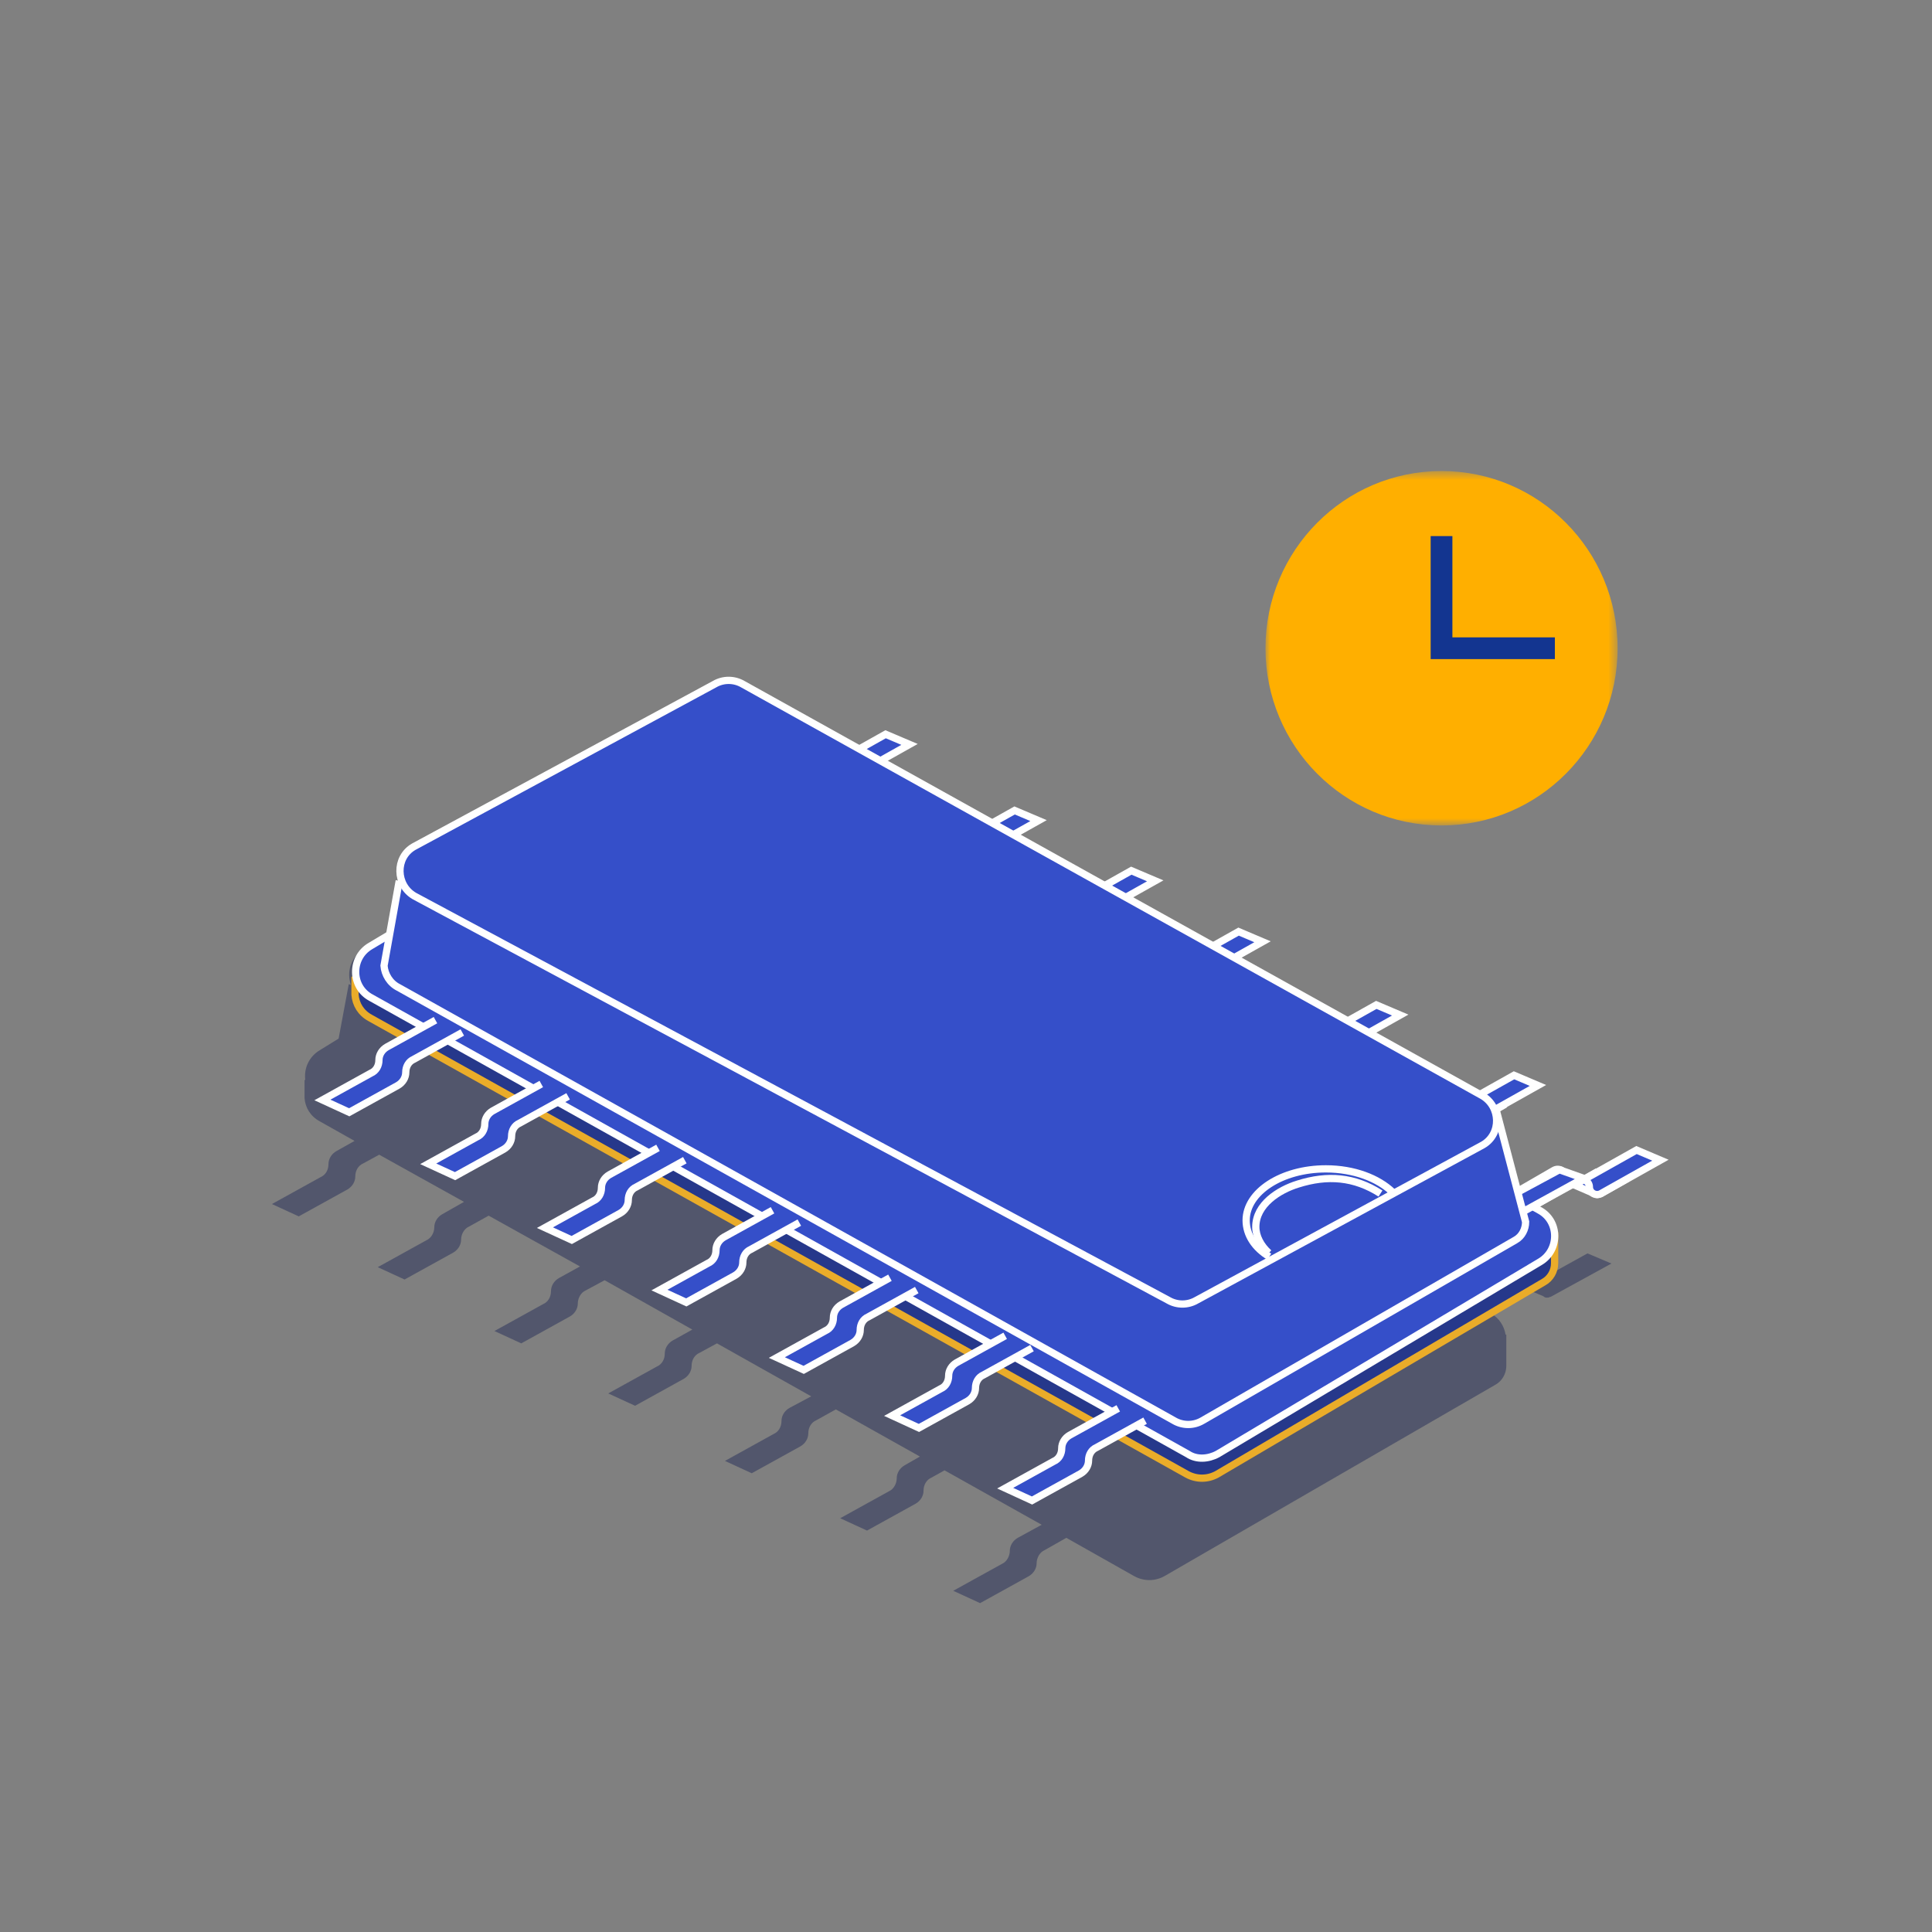 <?xml version="1.0" encoding="UTF-8"?>
<svg width="200px" height="200px" viewBox="0 0 200 200" version="1.1" xmlns="http://www.w3.org/2000/svg" xmlns:xlink="http://www.w3.org/1999/xlink">
    <rect x="0" y="0" width="200" height="200" fill="#808080" stroke="none"/>
    <!-- Generator: Sketch 52.6 (67491) - http://www.bohemiancoding.com/sketch -->
    <title>Illustration / Timing devices</title>
    <desc>Created with Sketch.</desc>
    <defs>
        <polygon id="path-1" points="0.001 0.549 36.454 0.549 36.454 37.24 0.001 37.24"></polygon>
    </defs>
    <g id="Illustration-/-Timing-devices" stroke="none" stroke-width="1" fill="none" fill-rule="evenodd">
        <g id="Group-10" transform="translate(28, 70)">
            <g id="Group-9">
                <g id="Group" opacity="0.44" transform="translate(0, 11)" fill="#172152">
                    <path d="M138.813,49.801 L136.336,48.75 L132.135,51.078 L130.859,51.754 C130.859,51.754 130.859,51.754 130.859,51.754 L129.809,52.355 L131.759,53.182 C131.834,53.257 131.985,53.332 132.06,53.332 C132.06,53.332 132.06,53.332 132.06,53.332 C132.21,53.332 132.36,53.332 132.435,53.257 C132.51,53.257 132.51,53.257 132.51,53.257 L138.813,49.801 Z" id="Path"></path>
                    <path d="M130.934,51.754 L128.608,50.928 C128.383,50.778 128.083,50.778 127.858,50.928 L124.106,53.106 L121.93,44.919 L121.78,44.919 C121.78,44.844 121.705,44.769 121.705,44.694 L122.155,44.468 L126.132,42.215 L123.656,41.163 L120.204,43.116 L108.649,36.656 L111.875,34.853 L109.399,33.802 L106.473,35.454 L94.693,28.919 L97.544,27.267 L95.068,26.215 L92.517,27.642 L83.513,22.61 L86.439,20.957 L83.963,19.906 L81.262,21.408 L71.732,16.075 L74.283,14.647 L71.807,13.596 L69.556,14.873 L57.926,8.413 L60.852,6.76 L58.376,5.709 L55.75,7.211 L43.67,0.526 C42.769,-2.13995488e-14 41.644,-2.13995488e-14 40.743,0.526 L9.604,17.352 C8.254,18.103 7.879,19.68 8.329,20.957 L8.104,20.882 L7.053,26.516 L5.102,27.718 C3.977,28.394 3.452,29.595 3.602,30.797 L3.527,30.797 L3.527,32.675 C3.602,33.652 4.127,34.553 5.102,35.079 L8.704,37.107 L6.828,38.159 C6.303,38.459 6.003,38.985 6.003,39.511 C6.003,40.112 5.703,40.637 5.177,40.863 L0.15,43.642 L2.926,44.919 L7.954,42.14 C8.479,41.839 8.779,41.313 8.779,40.788 C8.779,40.187 9.079,39.661 9.604,39.435 L11.255,38.534 L20.034,43.417 L17.783,44.694 C17.258,44.994 16.958,45.52 16.958,46.046 C16.958,46.571 16.658,47.172 16.132,47.398 L11.105,50.177 L13.881,51.454 L18.909,48.675 C19.434,48.374 19.734,47.848 19.734,47.323 C19.734,46.797 20.034,46.196 20.559,45.971 L22.585,44.844 L32.039,50.102 L29.863,51.304 C29.338,51.604 29.038,52.13 29.038,52.656 C29.038,53.257 28.738,53.782 28.213,54.008 L23.185,56.787 L25.962,58.064 L30.989,55.285 C31.514,54.984 31.814,54.459 31.814,53.933 C31.814,53.407 32.114,52.806 32.64,52.581 L34.591,51.529 L43.67,56.637 L41.644,57.764 C41.119,58.064 40.818,58.59 40.818,59.116 C40.818,59.717 40.518,60.242 39.993,60.468 L34.966,63.247 L37.742,64.524 L42.769,61.745 C43.295,61.444 43.595,60.918 43.595,60.393 C43.595,59.792 43.895,59.266 44.42,59.041 L46.221,58.064 L55.975,63.547 L53.724,64.749 C53.199,65.05 52.899,65.576 52.899,66.101 C52.899,66.702 52.599,67.228 52.073,67.453 L47.046,70.233 L49.822,71.51 L54.85,68.73 C55.375,68.43 55.675,67.904 55.675,67.378 C55.675,66.777 55.975,66.252 56.5,66.026 L58.526,64.9 L67.23,69.782 L65.655,70.683 C65.129,70.984 64.829,71.51 64.829,72.035 C64.829,72.561 64.529,73.162 64.004,73.388 L58.977,76.167 L61.753,77.444 L66.78,74.665 C67.305,74.364 67.605,73.838 67.605,73.312 C67.605,72.712 67.906,72.186 68.431,71.96 L69.781,71.209 L79.836,76.843 L77.36,78.195 C76.835,78.495 76.535,79.021 76.535,79.547 C76.535,80.073 76.234,80.674 75.709,80.899 L70.682,83.678 L73.458,84.955 L78.485,82.176 C79.011,81.876 79.311,81.35 79.311,80.824 C79.311,80.298 79.611,79.697 80.136,79.472 L82.387,78.195 L89.44,82.176 C90.416,82.702 91.541,82.702 92.517,82.176 L126.807,62.346 C127.482,61.97 127.933,61.219 127.933,60.393 L127.933,57.163 L127.858,57.163 C127.708,56.261 127.182,55.435 126.357,54.984 L125.682,54.609 L129.809,52.355 C129.959,52.355 130.109,52.355 130.184,52.28 L130.859,51.905 C130.784,51.905 130.784,51.905 130.709,51.905 L130.934,51.754 Z" id="Path"></path>
                </g>
                <g id="Group" transform="translate(5, 0)" stroke-width="0.75">
                    <g transform="translate(0, 6.009)" id="Path">
                        <path d="M3.752,25.088 L3.752,26.966 C3.827,27.943 4.352,28.844 5.327,29.37 L89.891,76.618 C90.866,77.143 91.991,77.143 92.967,76.618 L126.807,56.712 C127.482,56.336 127.933,55.585 127.933,54.759 L127.933,51.529" stroke="#EAAC29" fill="#26388B"></path>
                        <path d="M89.966,74.514 L5.402,27.267 C3.301,26.14 3.301,23.135 5.327,21.934 L38.717,2.028 C39.693,1.502 40.818,1.427 41.794,2.028 L126.357,49.276 C128.458,50.402 128.458,53.407 126.432,54.609 L93.042,74.514 C92.067,75.04 90.866,75.115 89.966,74.514 Z" stroke="#FFFFFF" fill="#354FC9"></path>
                        <path d="M12.08,29.595 L7.053,32.375 C6.528,32.675 6.228,33.201 6.228,33.727 C6.228,34.328 5.928,34.853 5.402,35.079 L0.375,37.858 L3.151,39.135 L8.179,36.356 C8.704,36.055 9.004,35.529 9.004,35.004 C9.004,34.403 9.304,33.877 9.829,33.652 L14.857,30.872" stroke="#FFFFFF" fill="#354FC9"></path>
                        <path d="M23.035,36.206 L18.008,38.985 C17.483,39.285 17.183,39.811 17.183,40.337 C17.183,40.938 16.883,41.464 16.357,41.689 L11.33,44.468 L14.106,45.745 L19.134,42.966 C19.659,42.665 19.959,42.14 19.959,41.614 C19.959,41.013 20.259,40.487 20.784,40.262 L25.812,37.482" stroke="#FFFFFF" fill="#354FC9"></path>
                        <path d="M35.116,42.816 L30.089,45.595 C29.563,45.895 29.263,46.421 29.263,46.947 C29.263,47.548 28.963,48.074 28.438,48.299 L23.411,51.078 L26.187,52.355 L31.214,49.576 C31.739,49.276 32.039,48.75 32.039,48.224 C32.039,47.623 32.34,47.097 32.865,46.872 L37.892,44.093" stroke="#FFFFFF" fill="#354FC9"></path>
                        <path d="M46.971,49.276 L41.944,52.055 C41.419,52.355 41.119,52.881 41.119,53.407 C41.119,54.008 40.818,54.534 40.293,54.759 L35.266,57.538 L38.042,58.815 L43.069,56.036 C43.595,55.735 43.895,55.21 43.895,54.684 C43.895,54.083 44.195,53.557 44.72,53.332 L49.747,50.553" stroke="#FFFFFF" fill="#354FC9"></path>
                        <path d="M59.127,56.261 L54.099,59.041 C53.574,59.341 53.274,59.867 53.274,60.393 C53.274,60.994 52.974,61.519 52.449,61.745 L47.421,64.524 L50.198,65.801 L55.225,63.022 C55.75,62.721 56.05,62.195 56.05,61.67 C56.05,61.069 56.35,60.543 56.876,60.318 L61.903,57.538" stroke="#FFFFFF" fill="#354FC9"></path>
                        <path d="M71.057,62.271 L66.03,65.05 C65.505,65.35 65.204,65.876 65.204,66.402 C65.204,67.003 64.904,67.529 64.379,67.754 L59.352,70.533 L62.128,71.81 L67.155,69.031 C67.681,68.73 67.981,68.205 67.981,67.679 C67.981,67.078 68.281,66.552 68.806,66.327 L73.833,63.547" stroke="#FFFFFF" fill="#354FC9"></path>
                        <path d="M82.762,69.782 L77.735,72.561 C77.21,72.862 76.91,73.388 76.91,73.913 C76.91,74.514 76.61,75.04 76.084,75.265 L71.057,78.045 L73.833,79.322 L78.861,76.542 C79.386,76.242 79.686,75.716 79.686,75.19 C79.686,74.589 79.986,74.064 80.511,73.838 L85.539,71.059" stroke="#FFFFFF" fill="#354FC9"></path>
                        <g transform="translate(122.305, 42.816)" fill="#354FC9" stroke="#FFFFFF">
                            <path d="M9.904,4.807 L7.653,3.831 L9.904,2.554 L12.531,3.53 L10.43,4.732 C10.355,4.732 10.13,4.882 9.904,4.807 Z"></path>
                            <path d="M3.226,6.159 L8.029,3.38 C8.554,3.08 9.229,3.455 9.229,4.056 C9.229,4.657 9.904,5.033 10.43,4.732 L16.582,1.277 L14.106,0.225 L7.954,3.681 C7.428,3.981 6.753,3.606 6.753,3.005 C6.753,2.404 6.078,2.028 5.553,2.329 L0.75,5.108"></path>
                            <path d="M6.303,2.329 L8.629,3.155 L2.626,6.46 L0.15,5.483 L6.003,2.329 C6.078,2.329 6.228,2.253 6.303,2.329 Z"></path>
                        </g>
                        <g transform="translate(109.549, 35.304)" fill="#354FC9" stroke="#FFFFFF">
                            <path d="M9.979,4.657 L7.728,3.681 L9.979,2.404 L12.606,3.38 L10.505,4.582 C10.505,4.582 10.28,4.657 9.979,4.657 Z"></path>
                            <path d="M3.301,5.934 L8.104,3.155 C8.629,2.854 9.304,3.23 9.304,3.831 C9.304,4.432 9.979,4.807 10.505,4.507 L16.658,1.052 L14.181,2.84217094e-14 L8.029,3.455 C7.503,3.756 6.828,3.38 6.828,2.779 C6.828,2.178 6.153,1.803 5.628,2.103 L0.825,4.882"></path>
                            <path d="M6.378,2.103 L8.704,2.929 L2.701,6.235 L0.225,5.258 L6.078,2.103 C6.153,2.103 6.303,2.103 6.378,2.103 Z"></path>
                        </g>
                        <g transform="translate(95.293, 27.793)" fill="#354FC9" stroke="#FFFFFF">
                            <path d="M9.979,4.807 L7.728,3.831 L9.979,2.554 L12.606,3.53 L10.505,4.732 C10.43,4.732 10.205,4.882 9.979,4.807 Z"></path>
                            <path d="M3.301,6.159 L8.104,3.38 C8.629,3.08 9.304,3.455 9.304,4.056 C9.304,4.657 9.979,5.033 10.505,4.732 L16.658,1.277 L14.181,0.225 L8.029,3.681 C7.503,3.981 6.828,3.606 6.828,3.005 C6.828,2.404 6.153,2.028 5.628,2.329 L0.825,5.108"></path>
                            <path d="M6.378,2.329 L8.704,3.155 L2.701,6.46 L0.225,5.483 L6.078,2.329 C6.153,2.253 6.303,2.253 6.378,2.329 Z"></path>
                        </g>
                        <g transform="translate(81.037, 20.281)" fill="#354FC9" stroke="#FFFFFF">
                            <path d="M9.979,4.732 L7.728,3.756 L9.979,2.479 L12.606,3.455 L10.505,4.657 C10.43,4.657 10.205,4.807 9.979,4.732 Z"></path>
                            <path d="M3.301,6.084 L8.104,3.305 C8.629,3.005 9.304,3.38 9.304,3.981 C9.304,4.582 9.979,4.958 10.505,4.657 L16.658,1.202 L14.181,0.15 L8.029,3.606 C7.503,3.906 6.828,3.53 6.828,2.929 C6.828,2.329 6.153,1.953 5.628,2.253 L0.825,5.033"></path>
                            <path d="M6.378,2.253 L8.704,3.08 L2.701,6.385 L0.225,5.408 L6.078,2.253 C6.153,2.253 6.303,2.178 6.378,2.253 Z"></path>
                        </g>
                        <g transform="translate(69.781, 13.521)" fill="#354FC9" stroke="#FFFFFF">
                            <path d="M10.13,5.258 L7.879,4.282 L10.13,3.005 L12.756,3.981 L10.655,5.183 C10.655,5.183 10.43,5.258 10.13,5.258 Z"></path>
                            <path d="M3.452,6.535 L8.254,3.756 C8.779,3.455 9.454,3.831 9.454,4.432 C9.454,5.033 10.13,5.408 10.655,5.108 L16.808,1.653 L14.331,0.601 L8.179,4.056 C7.653,4.357 6.978,3.981 6.978,3.38 C6.978,2.779 6.303,2.404 5.778,2.704 L0.975,5.483"></path>
                            <path d="M6.528,2.779 L8.854,3.606 L2.851,6.911 L0.375,5.934 L6.228,2.779 C6.303,2.704 6.453,2.704 6.528,2.779 Z"></path>
                        </g>
                        <g transform="translate(57.776, 7.512)" fill="#354FC9" stroke="#FFFFFF">
                            <path d="M9.979,5.033 L7.728,4.056 L9.979,2.779 L12.606,3.756 L10.505,4.958 C10.505,4.882 10.28,5.033 9.979,5.033 Z"></path>
                            <path d="M3.377,6.31 L8.179,3.53 C8.704,3.23 9.379,3.606 9.379,4.206 C9.379,4.807 10.055,5.183 10.58,4.882 L16.733,1.427 L14.256,0.376 L8.104,3.831 C7.578,4.131 6.903,3.756 6.903,3.155 C6.903,2.554 6.228,2.178 5.703,2.479 L0.9,5.258"></path>
                            <path d="M6.453,2.479 L8.779,3.305 L2.776,6.61 L0.3,5.634 L6.153,2.479 C6.228,2.479 6.303,2.479 6.453,2.479 Z"></path>
                        </g>
                        <g transform="translate(44.27, 0)" fill="#354FC9" stroke="#FFFFFF">
                            <path d="M10.13,4.657 L7.879,3.681 L10.13,2.404 L12.756,3.38 L10.655,4.582 C10.655,4.507 10.43,4.657 10.13,4.657 Z"></path>
                            <path d="M3.527,5.934 L8.329,3.155 C8.854,2.854 9.529,3.23 9.529,3.831 C9.529,4.432 10.205,4.807 10.73,4.507 L16.883,1.052 L14.406,1.42108547e-14 L8.254,3.455 C7.728,3.756 7.053,3.38 7.053,2.779 C7.053,2.178 6.378,1.803 5.853,2.103 L1.05,4.882"></path>
                            <path d="M6.603,2.103 L8.929,2.929 L2.926,6.235 L0.45,5.258 L6.303,2.103 C6.378,2.103 6.453,2.103 6.603,2.103 Z"></path>
                        </g>
                    </g>
                    <g transform="translate(6.753, 0)" fill="#354FC9" id="Path" stroke="#FFFFFF">
                        <path d="M1.576,21.182 L0,29.971 C0.075,30.872 0.6,31.774 1.501,32.224 L81.787,77.068 C82.687,77.594 83.813,77.594 84.713,77.068 L117.128,58.365 C117.803,57.989 118.178,57.238 118.178,56.487 L115.177,45.069"></path>
                        <path d="M81.187,64.599 L3.151,22.76 C1.201,21.633 1.126,18.779 3.076,17.652 L34.215,0.826 C35.116,0.3 36.241,0.3 37.142,0.826 L113.676,43.417 C115.627,44.543 115.702,47.398 113.751,48.524 L84.113,64.599 C83.213,65.125 82.087,65.125 81.187,64.599 Z"></path>
                    </g>
                </g>
                <path d="M116.157,53.404 C114.656,51.976 112.18,51 109.254,51 C104.677,51 101,53.404 101,56.333 C101,57.835 101.9,59.188 103.401,60.089" id="Path" stroke="#FFFFFF" stroke-width="0.75"></path>
                <path d="M114.906,53.553 C112.205,51.825 109.428,51.6 106.352,52.576 C104.401,53.177 102,54.68 102,57.008 C102,57.985 102.525,58.961 103.351,59.712" id="Path" stroke="#FFFFFF" stroke-width="0.75"></path>
            </g>
        </g>
        <g id="Group-6" transform="translate(131, 48)">
            <g id="Group-3" transform="translate(0, 0.211)">
                <mask id="mask-2" fill="white">
                    <use xlink:href="#path-1"></use>
                </mask>
                <g id="Clip-2"></g>
                <path d="M36.454,18.895 C36.454,8.762 28.294,0.549 18.227,0.549 C8.16,0.549 0.001,8.762 0.001,18.895 C0.001,29.026 8.16,37.24 18.227,37.24 C28.294,37.24 36.454,29.026 36.454,18.895" id="Fill-1" fill="#FFAF00" mask="url(#mask-2)"></path>
            </g>
            <polyline id="Stroke-4" stroke="#133590" stroke-width="2.25" points="18.227 7.495 18.227 19.105 29.96 19.105"></polyline>
        </g>
    </g>
</svg>